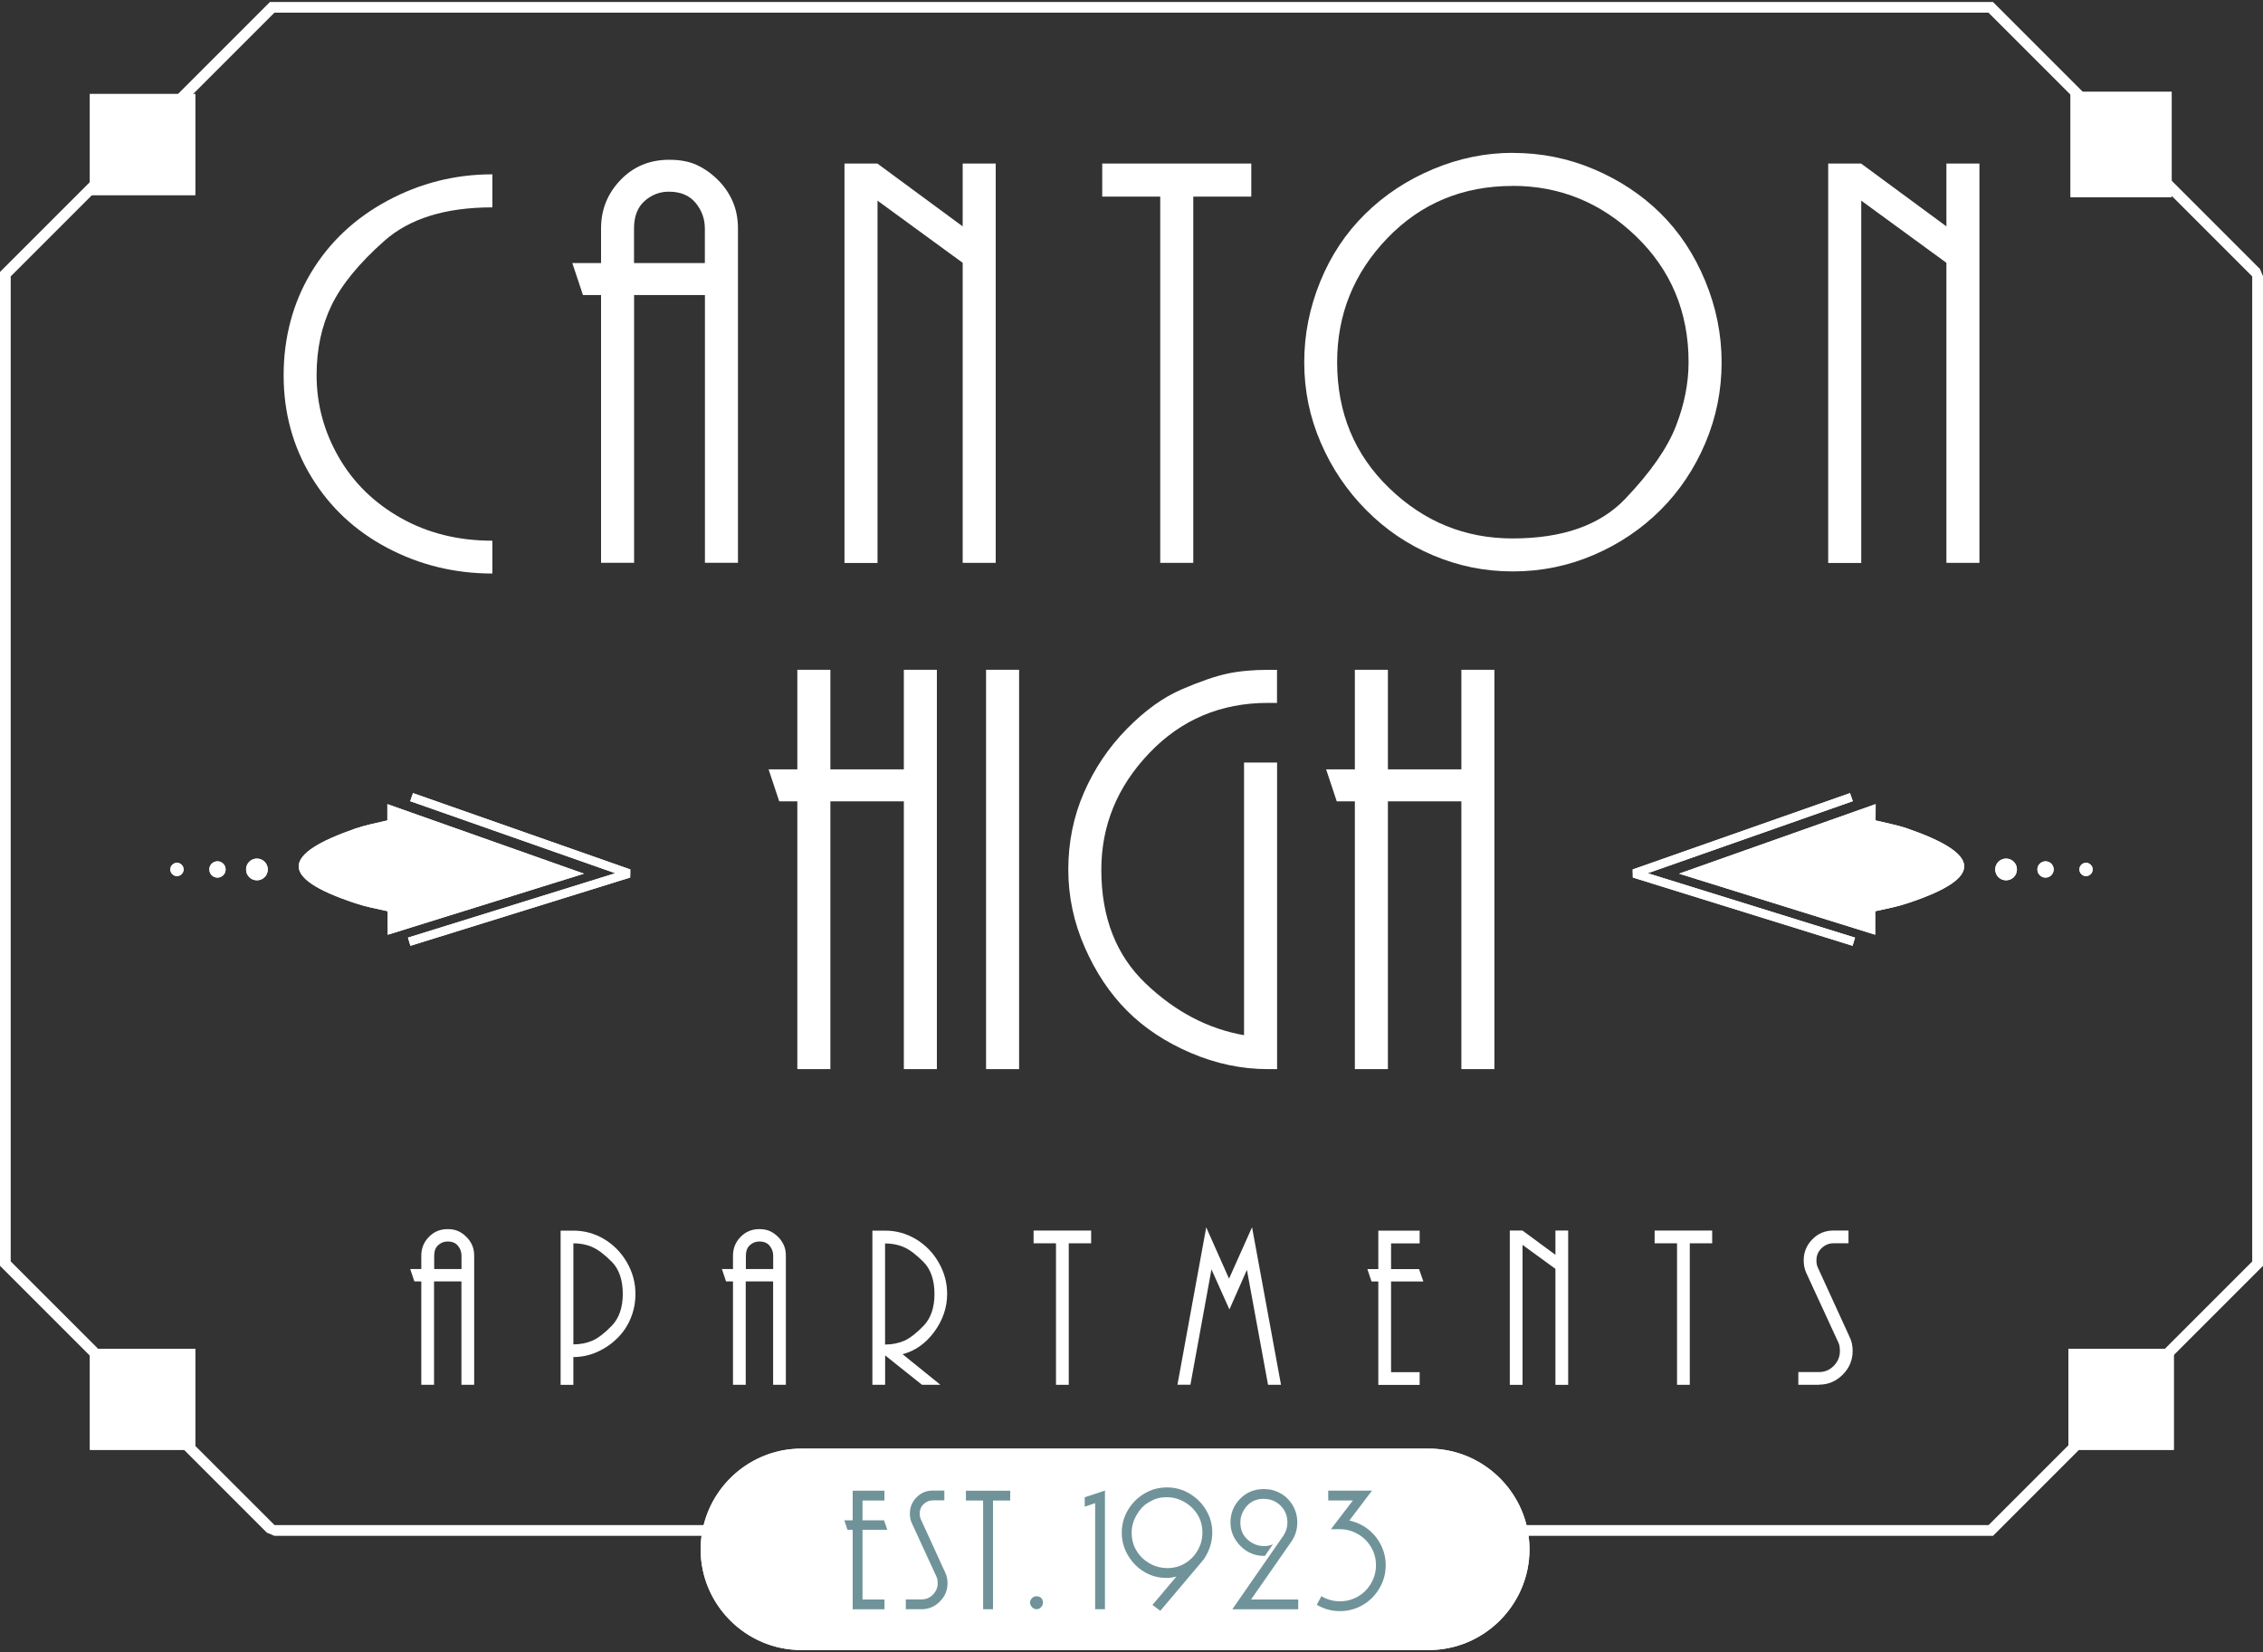 <?xml version="1.0" encoding="UTF-8"?>
<svg id="logos" xmlns="http://www.w3.org/2000/svg" viewBox="0 0 300 219">
  <rect x="0" y="0" width="300" height="219" fill="#333333" stroke="none"/>
  <defs>
    <style>
      .cls-1 {
        fill-rule: evenodd;
      }

      .cls-1, .cls-2, .cls-3 {
        stroke-width: 0px;
      }

      .cls-1, .cls-3 {
        fill: #fff;
      }

      .cls-2 {
        fill: #6f9399;
      }
    </style>
  </defs>
  <path class="cls-1" d="m106.23,192.04h83.18c7.34,0,13.35,6.01,13.35,13.35h0c0,7.34-6.01,13.35-13.35,13.35h-83.18c-7.34,0-13.35-6.01-13.35-13.35h0c0-7.34,6.01-13.35,13.35-13.35"/>
  <path class="cls-1" d="m248.58,123.91l-25.99-8.09,26.06-9.22c0,.72,0,1.44-.01,2.16,1.33.31,3.07.67,4.18,1.06,9.71,3.36,10.43,6.49.09,9.91-1.52.5-2.3.62-4.32,1.07v3.11Z"/>
  <polygon class="cls-3" points="245.59 125.38 216.46 116.33 216.44 115.26 245.25 105.14 245.62 106.21 218.43 115.76 245.92 124.3 245.59 125.38"/>
  <path class="cls-1" d="m264.5,115.26c0-.79.64-1.44,1.44-1.44s1.44.64,1.44,1.44-.64,1.44-1.44,1.44-1.44-.64-1.44-1.44"/>
  <path class="cls-1" d="m270.09,115.26c0-.6.48-1.08,1.08-1.08s1.08.48,1.08,1.08-.48,1.08-1.08,1.08-1.08-.48-1.08-1.08"/>
  <path class="cls-1" d="m275.66,115.26c0-.49.4-.88.88-.88s.88.4.88.88-.4.88-.88.88-.88-.4-.88-.88"/>
  <path class="cls-1" d="m51.42,123.91l25.99-8.09-26.06-9.22c0,.72,0,1.44,0,2.16-1.33.31-3.07.67-4.18,1.06-9.71,3.36-10.43,6.49-.09,9.91,1.52.5,2.3.62,4.32,1.07v3.11Z"/>
  <polygon class="cls-3" points="54.41 125.38 83.54 116.33 83.56 115.26 54.75 105.14 54.38 106.21 81.57 115.76 54.08 124.3 54.41 125.38"/>
  <path class="cls-1" d="m35.5,115.26c0-.79-.64-1.44-1.44-1.44s-1.44.64-1.44,1.44.64,1.44,1.44,1.44,1.44-.64,1.44-1.44"/>
  <path class="cls-1" d="m29.91,115.26c0-.6-.48-1.08-1.08-1.08s-1.08.48-1.08,1.08.48,1.08,1.08,1.08,1.08-.48,1.08-1.08"/>
  <path class="cls-1" d="m24.34,115.26c0-.49-.4-.88-.88-.88s-.88.4-.88.88.4.88.88.88.88-.4.88-.88"/>
  <rect class="cls-3" x="11.92" y="12.46" width="13.96" height="13.4"/>
  <rect class="cls-3" x="274.49" y="12.18" width="13.4" height="13.96"/>
  <rect class="cls-3" x="11.92" y="178.8" width="13.96" height="13.4"/>
  <rect class="cls-3" x="274.21" y="178.8" width="13.96" height="13.4"/>
  <path class="cls-1" d="m299.58,35.64L264.2.26H36.38s-.59,0-.59,0C23.86,12.19,11.93,24.12,0,36.05v131.75l35.38,35.38,1,.42h56.62c-.08.59-.12,1.19-.12,1.79h0c0,7.34,6.01,13.35,13.35,13.35h83.18c7.34,0,13.35-6.01,13.35-13.35h0c0-.61-.04-1.21-.12-1.79h61.57c11.93-11.93,23.87-23.86,35.8-35.8V36.64s-.42-1-.42-1Zm-1,131.58l-34.96,34.96h-61.25c-1.45-5.8-6.72-10.14-12.95-10.14h-83.18c-6.24,0-11.51,4.33-12.95,10.14h-56.89L1.42,167.22V36.64L36.38,1.68h227.23l34.96,34.96v130.57Z"/>
  <path class="cls-3" d="m79.68,39.11h-2.4l-1.41-4.24h3.81v-4.59c0-2.49.86-4.63,2.58-6.42,1.72-1.79,3.87-2.68,6.46-2.68,1.41,0,2.61.22,3.6.67.99.45,1.92,1.09,2.79,1.94.87.85,1.54,1.81,2.01,2.89.47,1.08.71,2.28.71,3.6v44.33h-4.38v-35.5h-9.39v35.5h-4.38v-35.5Zm13.76-4.24v-4.59c0-1.27-.41-2.4-1.23-3.39-.82-.99-2-1.48-3.54-1.48-1.21,0-2.29.41-3.22,1.24-.93.82-1.4,2.04-1.4,3.63v4.59h9.39Z"/>
  <path class="cls-3" d="m127.62,30.01v-8.33h4.38v52.94h-4.38v-39.78l-11.29-8.24v48.03h-4.38V21.68h4.36l11.31,8.33Z"/>
  <path class="cls-3" d="m158.19,74.62h-4.38V26.06h-7.69v-4.38h19.76v4.38h-7.69v48.56Z"/>
  <path class="cls-3" d="m200.56,20.27c3.76,0,7.34.72,10.73,2.16,3.39,1.44,6.33,3.38,8.82,5.83,2.49,2.45,4.47,5.43,5.93,8.94,1.46,3.51,2.19,7.13,2.19,10.85s-.72,7.28-2.15,10.67c-1.44,3.39-3.41,6.35-5.93,8.87-2.52,2.52-5.47,4.51-8.86,5.97-3.39,1.46-6.96,2.19-10.73,2.19s-7.19-.71-10.55-2.12c-3.36-1.41-6.33-3.42-8.89-6.01-2.57-2.59-4.58-5.57-6.03-8.94-1.46-3.37-2.19-6.91-2.19-10.64s.71-7.24,2.12-10.71,3.4-6.45,5.96-8.97c2.56-2.52,5.56-4.5,9-5.94,3.43-1.44,6.96-2.16,10.59-2.16Zm-.04,4.38c-6.62,0-12.16,2.31-16.6,6.92-4.44,4.61-6.66,10.09-6.66,16.45,0,6.68,2.3,12.25,6.91,16.69,4.6,4.45,10.05,6.67,16.35,6.67,6.62,0,11.6-1.75,14.94-5.26,3.34-3.5,5.57-6.71,6.7-9.6,1.13-2.89,1.69-5.73,1.69-8.51,0-6.63-2.32-12.19-6.94-16.66-4.63-4.47-10.09-6.71-16.39-6.71Z"/>
  <path class="cls-3" d="m258.03,30.01v-8.33h4.38v52.94h-4.38v-39.78l-11.29-8.24v48.03h-4.38V21.68h4.36l11.31,8.33Z"/>
  <path class="cls-3" d="m65.27,71.65v4.38c-4.99,0-9.62-1.13-13.91-3.39-4.28-2.26-7.65-5.41-10.09-9.43-2.45-4.03-3.67-8.52-3.67-13.46s1.21-9.58,3.63-13.6c2.42-4.03,5.8-7.21,10.13-9.54,4.33-2.33,8.96-3.5,13.91-3.5v4.38c-6.21,0-10.99,1.48-14.33,4.45-3.34,2.96-5.67,5.81-6.99,8.54-1.32,2.73-1.98,5.81-1.98,9.25,0,3.86.98,7.48,2.93,10.87,1.95,3.39,4.7,6.08,8.26,8.08,3.55,2,7.59,3,12.1,3Z"/>
  <path class="cls-3" d="m110.08,141.73h-4.38v-35.5h-2.4l-1.41-4.24h3.81v-13.2h4.38v13.2h9.74v-13.2h4.38v52.94h-4.38v-35.5h-9.74v35.5Z"/>
  <path class="cls-3" d="m130.72,88.79h4.38v52.94h-4.38v-52.94Z"/>
  <path class="cls-3" d="m169.28,141.73h-1.2c-3.48,0-6.89-.72-10.23-2.15-3.34-1.43-6.15-3.29-8.43-5.58-2.28-2.28-4.15-5.08-5.61-8.4-1.46-3.32-2.19-6.76-2.19-10.34s.69-7.02,2.08-10.2c1.39-3.18,3.28-5.99,5.68-8.43,2.4-2.45,4.84-4.2,7.31-5.26,2.47-1.06,4.49-1.75,6.07-2.08,1.58-.33,3.35-.49,5.33-.49h1.2v4.38h-1.2c-6.26,0-11.51,2.22-15.74,6.66-4.24,4.44-6.35,9.6-6.35,15.47,0,6.29,1.95,11.31,5.86,15.05,3.91,3.74,8.26,6.03,13.06,6.87v-36.14h4.38v40.66Z"/>
  <path class="cls-3" d="m183.99,141.73h-4.38v-35.5h-2.4l-1.41-4.24h3.81v-13.2h4.38v13.2h9.74v-13.2h4.38v52.94h-4.38v-35.5h-9.74v35.5Z"/>
  <path class="cls-3" d="m55.86,169.87h-.93l-.55-1.64h1.47v-1.77c0-.96.33-1.79,1-2.48.66-.69,1.5-1.04,2.49-1.04.55,0,1.01.09,1.39.26s.74.42,1.08.75.59.7.78,1.12.27.88.27,1.39v17.12h-1.69v-13.71h-3.63v13.71h-1.69v-13.71Zm5.32-1.64v-1.77c0-.49-.16-.93-.47-1.31s-.77-.57-1.37-.57c-.47,0-.88.16-1.24.48-.36.32-.54.79-.54,1.4v1.77h3.63Z"/>
  <path class="cls-3" d="m74.32,163.14h1.69c1.47,0,2.84.38,4.09,1.13,1.25.75,2.26,1.78,3.01,3.08.75,1.3,1.13,2.69,1.13,4.18,0,1.11-.2,2.17-.61,3.18-.41,1.01-1,1.9-1.76,2.66s-1.65,1.38-2.67,1.84c-1.02.46-2.08.69-3.19.69v3.68h-1.69v-20.45Zm1.69,15.08c.93,0,1.77-.17,2.54-.5.76-.34,1.62-1,2.58-2,.95-1,1.43-2.4,1.43-4.2s-.48-3.27-1.45-4.24c-.96-.97-1.83-1.63-2.59-1.96-.76-.34-1.6-.5-2.51-.5v13.41Z"/>
  <path class="cls-3" d="m97.18,169.87h-.93l-.55-1.64h1.47v-1.77c0-.96.33-1.79,1-2.48.66-.69,1.5-1.04,2.49-1.04.55,0,1.01.09,1.39.26s.74.42,1.08.75.59.7.78,1.12.27.88.27,1.39v17.12h-1.69v-13.71h-3.63v13.71h-1.69v-13.71Zm5.32-1.64v-1.77c0-.49-.16-.93-.47-1.31s-.77-.57-1.37-.57c-.47,0-.88.16-1.24.48-.36.32-.54.79-.54,1.4v1.77h3.63Z"/>
  <path class="cls-3" d="m115.64,163.14h1.69c1.47,0,2.83.38,4.09,1.13,1.25.75,2.26,1.78,3.01,3.08s1.13,2.69,1.13,4.18c0,1.8-.57,3.47-1.7,5.02-1.14,1.54-2.54,2.54-4.21,2.97l5.02,4.06h-2.44s-4.89-3.9-4.89-3.9v3.9h-1.69v-20.45Zm1.69,15.1c.93,0,1.77-.17,2.54-.5.76-.34,1.62-1,2.58-2,.95-1,1.43-2.4,1.43-4.2s-.48-3.27-1.45-4.24c-.96-.97-1.83-1.63-2.59-1.96-.76-.34-1.6-.5-2.51-.5v13.41Z"/>
  <path class="cls-3" d="m141.68,183.58h-1.69v-18.76h-2.97v-1.69h7.63v1.69h-2.97v18.76Z"/>
  <path class="cls-3" d="m159.9,162.69l3.03,6.82,3.05-6.82,3.84,20.89h-1.72s-2.8-15.24-2.8-15.24l-2.32,5.25-2.38-5.31-2.79,15.29h-1.72s3.82-20.89,3.82-20.89Z"/>
  <path class="cls-3" d="m184.41,164.83v3.41h3.71l.57,1.64h-4.28v12.02h3.79v1.69h-5.48v-13.71h-.9l-.55-1.64h1.45v-5.1h5.48v1.69h-3.79Z"/>
  <path class="cls-3" d="m206.2,166.35v-3.22h1.69v20.45h-1.69v-15.37l-4.36-3.18v18.55h-1.69v-20.45h1.68l4.37,3.22Z"/>
  <path class="cls-3" d="m224.01,183.58h-1.69v-18.76h-2.97v-1.69h7.63v1.69h-2.97v18.76Z"/>
  <path class="cls-3" d="m241.13,183.58h-2.73v-1.69h2.73c.78,0,1.44-.28,1.98-.84.54-.56.8-1.21.8-1.94,0-.42-.05-.76-.16-1.04l-4.31-9.35c-.22-.49-.33-1.04-.33-1.64,0-1.07.38-2,1.14-2.78.76-.78,1.69-1.17,2.78-1.17h2.02v1.69h-2c-.6,0-1.12.22-1.57.65-.45.43-.68.97-.68,1.62,0,.34.05.64.16.89l4.24,9.26c.27.55.4,1.16.4,1.85,0,1.22-.44,2.27-1.32,3.15-.88.88-1.93,1.32-3.15,1.32Z"/>
  <path class="cls-1" d="m248.58,123.91l-25.99-8.09,26.06-9.22c0,.72,0,1.44-.01,2.16,1.33.31,3.07.67,4.18,1.06,9.71,3.36,10.43,6.49.09,9.91-1.52.5-2.3.62-4.32,1.07v3.11Z"/>
  <polygon class="cls-3" points="245.59 125.38 216.46 116.33 216.44 115.26 245.25 105.14 245.62 106.21 218.43 115.76 245.92 124.3 245.59 125.38"/>
  <path class="cls-1" d="m264.5,115.26c0-.79.64-1.44,1.44-1.44s1.44.64,1.44,1.44-.64,1.44-1.44,1.44-1.44-.64-1.44-1.44"/>
  <path class="cls-1" d="m270.09,115.26c0-.6.48-1.08,1.08-1.08s1.08.48,1.08,1.08-.48,1.08-1.08,1.08-1.08-.48-1.08-1.08"/>
  <path class="cls-1" d="m275.66,115.26c0-.49.4-.88.88-.88s.88.4.88.88-.4.88-.88.88-.88-.4-.88-.88"/>
  <path class="cls-1" d="m51.42,123.91l25.99-8.09-26.06-9.22c0,.72,0,1.44,0,2.16-1.33.31-3.07.67-4.18,1.06-9.71,3.36-10.43,6.49-.09,9.91,1.52.5,2.3.62,4.32,1.07v3.11Z"/>
  <polygon class="cls-3" points="54.41 125.38 83.54 116.33 83.56 115.26 54.75 105.14 54.38 106.21 81.57 115.76 54.08 124.3 54.41 125.38"/>
  <path class="cls-1" d="m35.5,115.26c0-.79-.64-1.44-1.44-1.44s-1.44.64-1.44,1.44.64,1.44,1.44,1.44,1.44-.64,1.44-1.44"/>
  <path class="cls-1" d="m29.91,115.26c0-.6-.48-1.08-1.08-1.08s-1.08.48-1.08,1.08.48,1.08,1.08,1.08,1.08-.48,1.08-1.08"/>
  <path class="cls-1" d="m24.34,115.26c0-.49-.4-.88-.88-.88s-.88.4-.88.88.4.88.88.88.88-.4.88-.88"/>
  <path class="cls-2" d="m114.34,198.92v2.62h2.85l.44,1.26h-3.29v9.24h2.91v1.3h-4.21v-10.54h-.69l-.42-1.26h1.11v-3.92h4.21v1.3h-2.91Z"/>
  <path class="cls-2" d="m122.17,213.33h-2.09v-1.3h2.09c.6,0,1.11-.22,1.52-.65.41-.43.62-.93.62-1.49,0-.32-.04-.59-.13-.8l-3.31-7.19c-.17-.38-.25-.8-.25-1.26,0-.82.29-1.54.88-2.14s1.3-.9,2.14-.9h1.55v1.3h-1.54c-.46,0-.86.17-1.21.5-.35.33-.52.75-.52,1.25,0,.26.04.49.12.69l3.26,7.12c.21.42.31.89.31,1.43,0,.94-.34,1.74-1.02,2.42-.68.68-1.48,1.02-2.42,1.02Z"/>
  <path class="cls-2" d="m131.63,213.33h-1.3v-14.41h-2.28v-1.3h5.87v1.3h-2.28v14.41Z"/>
  <g>
    <path class="cls-2" d="m137.4,211.61c.26,0,.47.08.63.23.15.15.23.36.23.63,0,.21-.08.41-.25.59-.17.18-.37.27-.61.27-.21,0-.4-.09-.57-.26-.17-.17-.27-.37-.29-.6,0-.21.08-.4.25-.59.17-.18.37-.27.61-.27Z"/>
    <path class="cls-2" d="m146.48,197.61v15.72h-1.3v-14.06l-1.38.46v-1.24l2.68-.89Z"/>
  </g>
  <path class="cls-2" d="m155.94,209c-.47.12-.89.18-1.25.18-1.12,0-2.12-.27-3.01-.81-.89-.54-1.61-1.27-2.15-2.19-.54-.92-.82-1.92-.82-3s.27-2.07.81-2.99c.54-.91,1.26-1.64,2.18-2.19.91-.55,1.92-.82,3.01-.82s2.05.27,2.98.82c.92.54,1.66,1.27,2.2,2.19.55.92.82,1.91.82,2.99,0,1.24-.38,2.42-1.13,3.54l-5.76,6.82-1.04-.78,3.18-3.77Zm-1.24-1.12c.89,0,1.69-.21,2.39-.63.7-.42,1.26-.99,1.68-1.72.42-.73.63-1.51.63-2.35,0-.91-.22-1.71-.65-2.4-.43-.69-1.01-1.25-1.74-1.67-.73-.42-1.5-.63-2.3-.63-.47,0-.9.05-1.27.15s-.82.31-1.36.65c-.54.33-1.02.87-1.43,1.6-.42.73-.63,1.5-.63,2.29,0,.89.21,1.69.64,2.4.43.71,1,1.26,1.73,1.68.73.41,1.5.62,2.33.62Z"/>
  <path class="cls-2" d="m167.57,198.69c-.96,0-1.72.32-2.29.97-.56.65-.85,1.37-.85,2.16,0,.96.32,1.72.97,2.29s1.37.85,2.17.85c.42,0,.81-.08,1.17-.23l-1.05,1.53h-.13c-1.21,0-2.26-.44-3.13-1.33s-1.31-1.92-1.31-3.11.42-2.26,1.27-3.12c.84-.87,1.9-1.3,3.17-1.3.8,0,1.53.19,2.21.58.68.38,1.22.92,1.61,1.6.4.68.6,1.43.6,2.24,0,.91-.25,1.74-.75,2.49l-5.38,7.73h6.25v1.3h-8.74l6.79-9.78c.35-.53.52-1.11.52-1.73,0-.88-.3-1.62-.9-2.22-.6-.6-1.34-.91-2.23-.91Z"/>
  <path class="cls-2" d="m175.18,211.61c.78.45,1.6.67,2.45.67s1.64-.21,2.38-.63c.73-.42,1.32-1,1.75-1.75.43-.75.65-1.55.65-2.4s-.21-1.66-.64-2.39c-.43-.73-1.01-1.31-1.75-1.74s-1.54-.65-2.39-.65h-1.19l2.91-3.81h-3.27v-1.3h5.8l-3,3.96c.91.2,1.73.58,2.46,1.14.73.57,1.31,1.27,1.73,2.11.42.84.63,1.73.63,2.68,0,1.08-.27,2.09-.82,3.03-.54.94-1.28,1.69-2.21,2.23-.93.55-1.95.82-3.05.82s-2.12-.28-3.06-.84l.61-1.13Z"/>
  <rect class="cls-3" x="11.92" y="12.46" width="13.96" height="13.4"/>
  <rect class="cls-3" x="274.49" y="12.18" width="13.4" height="13.96"/>
  <rect class="cls-3" x="11.92" y="178.8" width="13.96" height="13.4"/>
  <rect class="cls-3" x="274.21" y="178.8" width="13.96" height="13.4"/>
</svg>